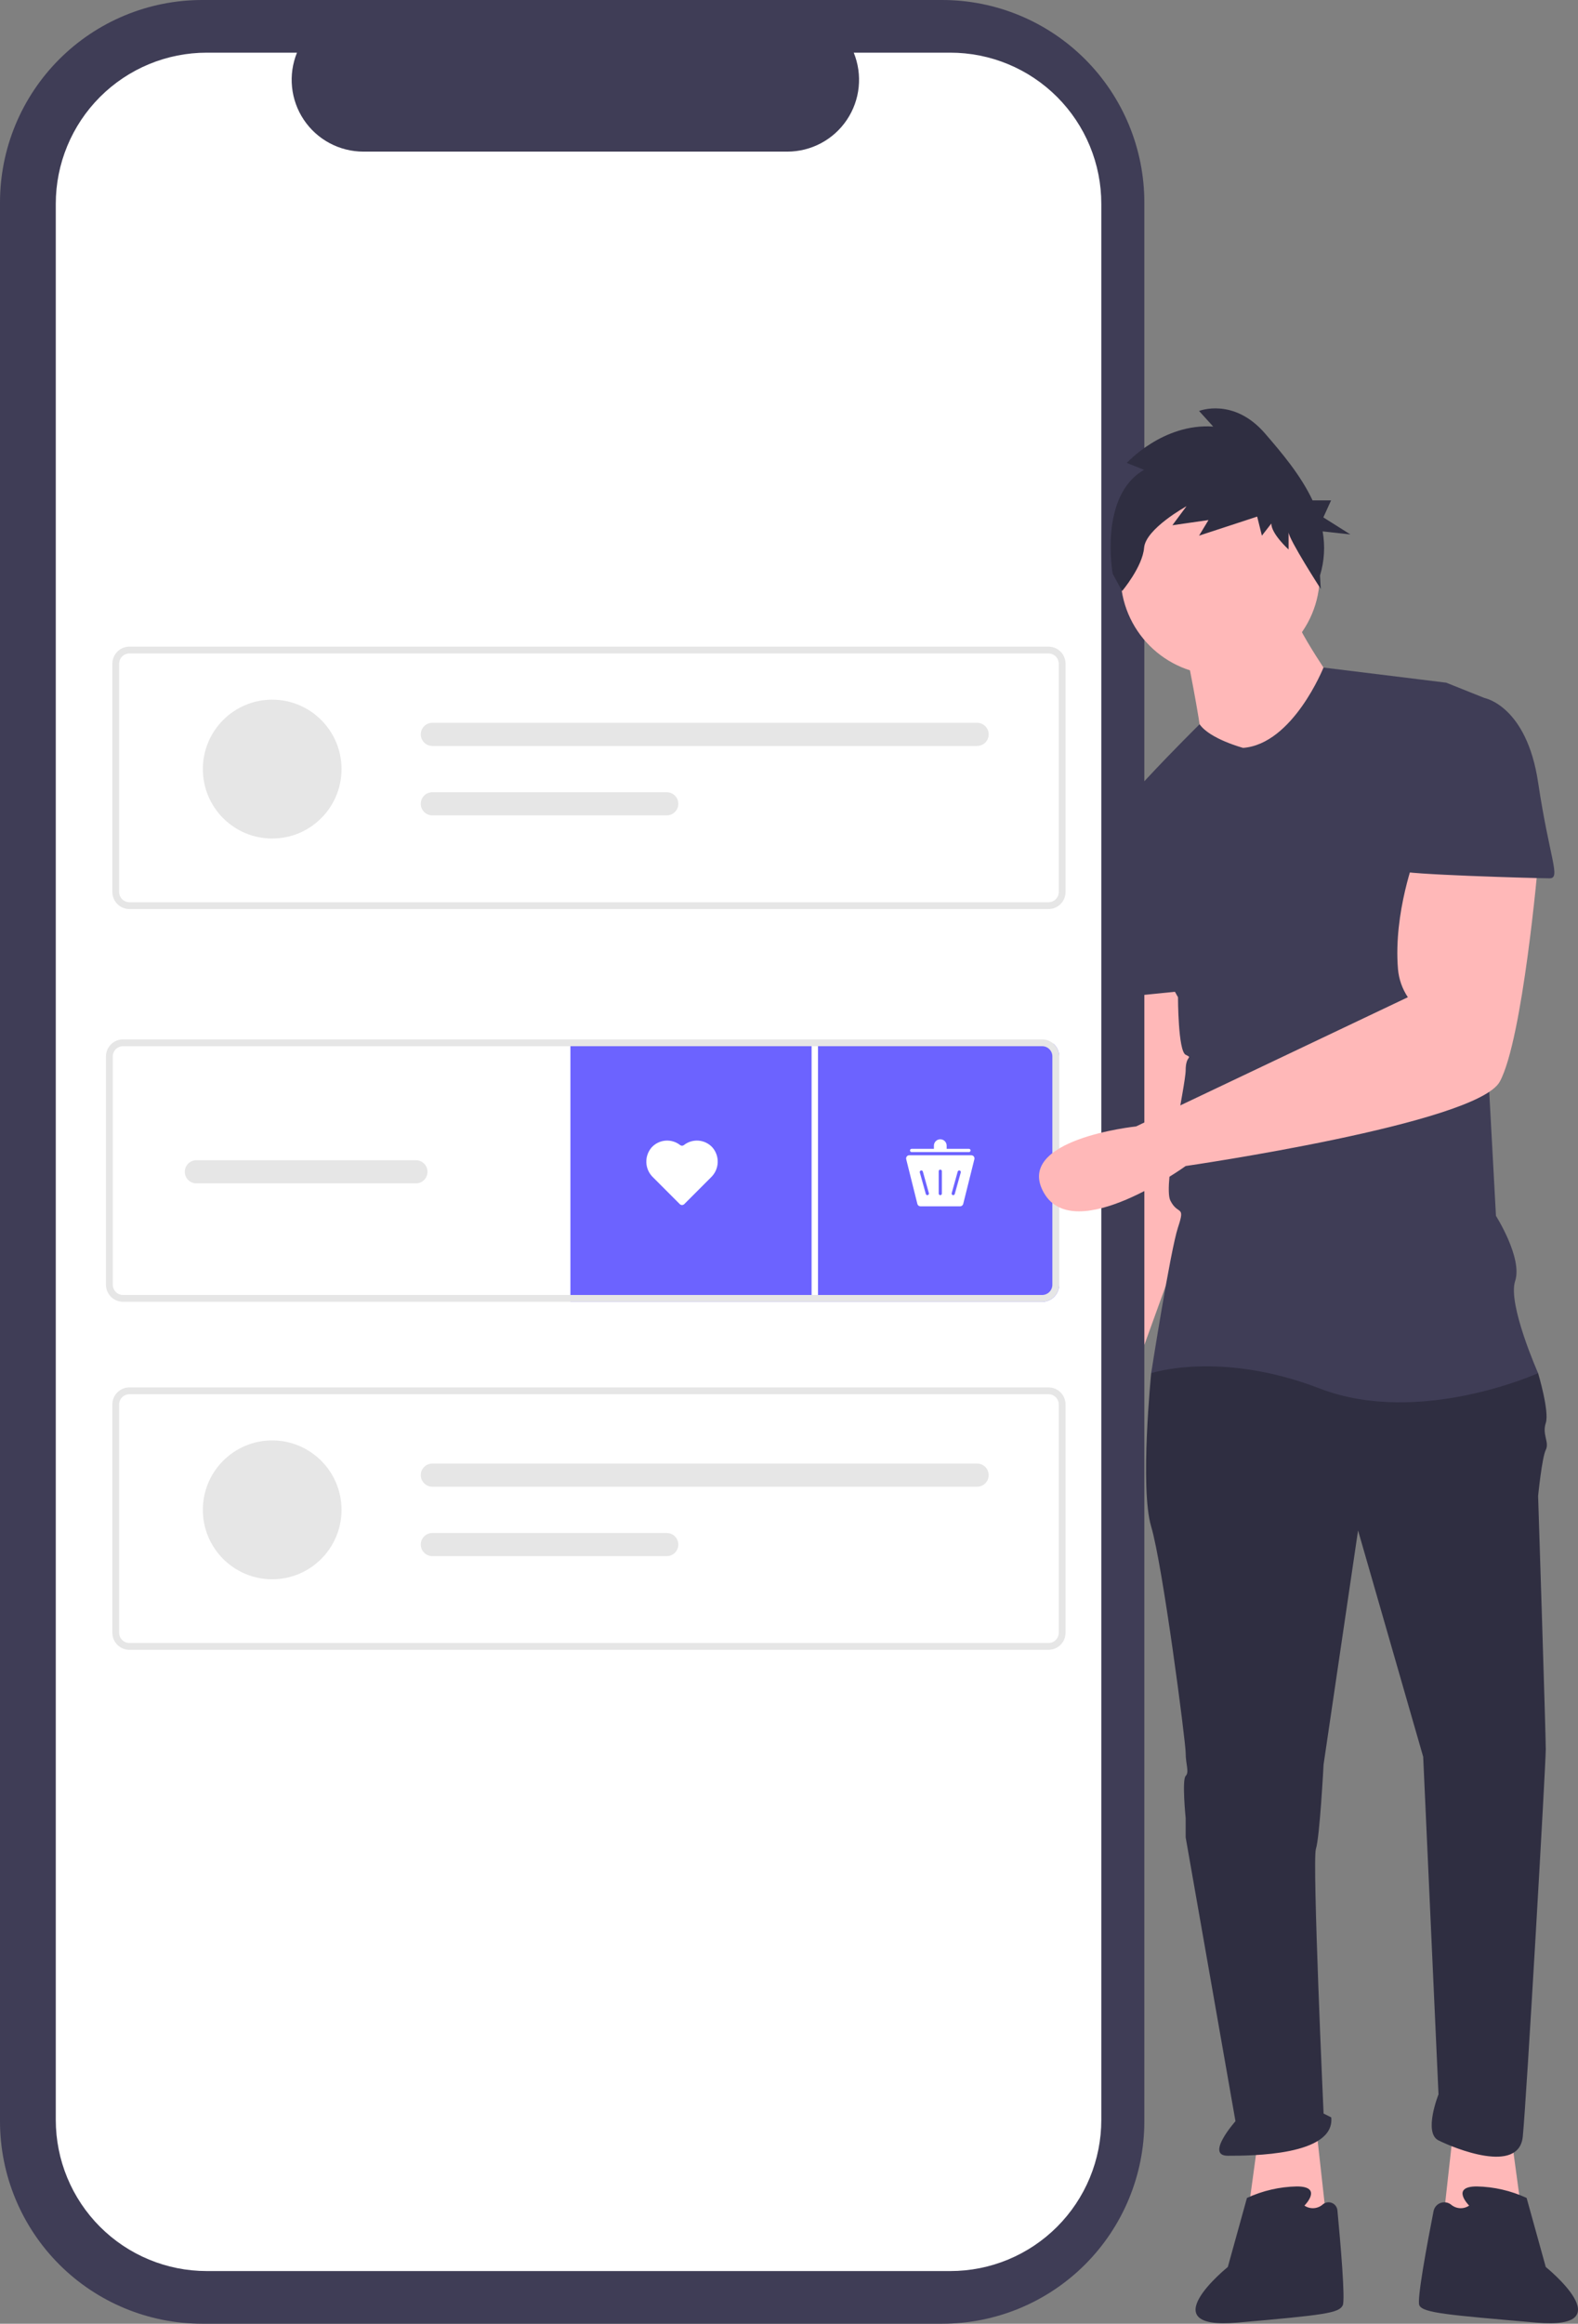 <svg width="140" height="206" viewBox="0 0 140 206" fill="none" xmlns="http://www.w3.org/2000/svg">
<rect x="0" y="0" width="140" height="206" fill="#808080" stroke="none"/>
<g clip-path="url(#clip0_133_782)">
<path d="M100.434 86.705C100.434 86.705 101.113 95.887 101.113 96.227C101.113 96.567 96.355 120.032 96.355 120.032C96.355 120.032 89.558 132.955 96.355 132.615C103.153 132.275 101.113 120.372 101.113 120.372L108.251 100.648L105.192 86.705L100.434 86.705Z" fill="#FFB8B8"/>
<path d="M134.082 189.408L135.101 196.889L127.964 197.57L128.984 188.387L134.082 189.408Z" fill="#FFB8B8"/>
<path d="M111.65 189.408L110.63 196.889L117.767 197.57L116.748 188.387L111.65 189.408Z" fill="#FFB8B8"/>
<path d="M103.833 119.352L102.133 121.733C102.133 121.733 101.114 131.935 102.133 135.336C103.153 138.736 105.192 154.38 105.192 155.4C105.192 156.42 105.532 157.1 105.192 157.441C104.852 157.781 105.192 161.181 105.192 161.181V162.882L109.611 188.047C109.611 188.047 106.892 191.108 108.931 191.108C110.97 191.108 118.447 191.108 118.108 187.707L117.428 187.367C117.428 187.367 116.408 164.922 116.748 163.902C117.088 162.882 117.428 156.42 117.428 156.42L120.487 135.676L126.265 155.74L127.624 185.667C127.624 185.667 126.265 189.068 127.624 189.748C128.984 190.428 134.762 192.808 135.101 189.408C135.441 186.007 137.141 156.42 137.141 155.06C137.141 153.7 136.461 132.615 136.461 132.615C136.461 132.615 136.801 129.214 137.141 128.534C137.481 127.854 136.801 127.174 137.141 126.154C137.481 125.133 136.461 121.733 136.461 121.733L121.167 117.652L103.833 119.352Z" fill="#2F2E41"/>
<path d="M115.728 195.529C115.728 195.529 117.428 193.829 115.049 193.829C113.521 193.86 112.017 194.207 110.63 194.849L108.931 200.97C108.931 200.97 101.963 206.582 109.78 205.901C117.598 205.221 118.787 205.051 119.127 204.371C119.366 203.894 118.934 198.893 118.656 195.954C118.644 195.813 118.593 195.677 118.51 195.562C118.427 195.446 118.315 195.356 118.185 195.299C118.055 195.242 117.912 195.222 117.771 195.24C117.63 195.258 117.496 195.313 117.384 195.401C117.163 195.606 116.879 195.73 116.579 195.754C116.278 195.777 115.978 195.698 115.728 195.529Z" fill="#2F2E41"/>
<path d="M130.343 195.529C130.343 195.529 128.643 193.829 131.023 193.829C132.55 193.86 134.054 194.207 135.441 194.849L137.14 200.97C137.14 200.97 144.108 206.582 136.291 205.901C128.474 205.221 126.264 205.051 125.924 204.371C125.688 203.897 126.605 198.968 127.184 196.021C127.216 195.858 127.289 195.706 127.396 195.579C127.503 195.453 127.64 195.355 127.795 195.297C127.95 195.238 128.118 195.22 128.282 195.245C128.446 195.269 128.601 195.335 128.732 195.437C128.953 195.627 129.231 195.739 129.522 195.756C129.813 195.773 130.102 195.693 130.343 195.529Z" fill="#2F2E41"/>
<path d="M105.192 57.458C105.192 57.458 106.551 64.26 106.551 65.28C106.551 66.3 112.329 69.361 112.329 69.361L118.787 61.199C118.787 61.199 114.708 55.418 114.708 54.057L105.192 57.458Z" fill="#FFB8B8"/>
<path d="M110.29 66.3C110.29 66.3 107.328 65.511 106.43 64.205C106.43 64.205 97.035 73.442 97.035 75.142L104.512 88.405C104.512 88.405 104.512 93.166 105.192 93.506C105.872 93.846 105.192 93.506 105.192 94.867C105.192 96.227 103.153 105.069 103.833 106.429C104.512 107.789 105.192 106.769 104.512 108.81C103.833 110.85 102.133 121.733 102.133 121.733C102.133 121.733 108.251 119.692 117.088 123.093C125.925 126.494 136.461 121.733 136.461 121.733C136.461 121.733 133.742 115.611 134.422 113.571C135.101 111.53 132.722 107.789 132.722 107.789L131.023 76.502C131.023 76.502 133.402 62.559 131.703 61.879L128.304 60.519L117.42 59.18C117.42 59.18 114.709 65.96 110.29 66.3Z" fill="#3F3D56"/>
<path d="M100.434 72.761L97.035 75.142C97.035 75.142 95.336 80.243 97.035 82.624C98.734 85.004 99.414 88.405 99.414 88.405L106.212 87.725L100.434 72.761Z" fill="#3F3D56"/>
<path d="M101.526 48.953V17.946C101.526 15.589 101.062 13.256 100.161 11.078C99.259 8.901 97.938 6.923 96.273 5.256C94.607 3.59 92.63 2.268 90.454 1.366C88.278 0.464 85.945 1.8586e-06 83.59 0H17.936C15.58 -5.57562e-06 13.248 0.464 11.072 1.366C8.896 2.268 6.919 3.59 5.253 5.256C3.588 6.923 2.267 8.901 1.365 11.078C0.464 13.256 4.82941e-06 15.589 0 17.946V188.054C-2.25079e-06 192.813 1.89 197.378 5.253 200.744C8.617 204.109 13.179 206 17.936 206H83.59C88.347 206 92.909 204.109 96.272 200.744C99.636 197.378 101.526 192.814 101.526 188.054V71.025L101.526 48.953Z" fill="#3F3D56"/>
<path d="M84.314 4.669H75.744C76.138 5.636 76.288 6.685 76.182 7.723C76.076 8.762 75.715 9.759 75.133 10.625C74.551 11.492 73.765 12.202 72.844 12.693C71.923 13.184 70.896 13.441 69.852 13.441H32.24C31.196 13.441 30.169 13.184 29.248 12.693C28.327 12.202 27.541 11.492 26.958 10.625C26.376 9.759 26.016 8.762 25.91 7.723C25.803 6.685 25.954 5.636 26.348 4.669H18.343C14.791 4.669 11.384 6.081 8.872 8.594C6.36 11.108 4.949 14.517 4.949 18.071V187.929C4.949 191.483 6.36 194.892 8.872 197.406C11.384 199.919 14.791 201.331 18.343 201.331H84.314C86.073 201.331 87.815 200.984 89.44 200.311C91.065 199.637 92.541 198.65 93.785 197.406C95.029 196.161 96.016 194.684 96.689 193.058C97.362 191.432 97.708 189.689 97.708 187.929V18.071C97.708 16.311 97.362 14.568 96.689 12.942C96.016 11.316 95.029 9.839 93.785 8.594C92.541 7.35 91.065 6.363 89.44 5.689C87.815 5.016 86.073 4.669 84.314 4.669Z" fill="white"/>
<path d="M93.025 80.588H11.478C11.078 80.588 10.694 80.429 10.411 80.145C10.127 79.862 9.968 79.478 9.968 79.077V58.837C9.968 58.437 10.127 58.053 10.411 57.769C10.694 57.486 11.078 57.327 11.478 57.326H93.025C93.426 57.327 93.81 57.486 94.093 57.769C94.376 58.053 94.535 58.437 94.535 58.837V79.077C94.535 79.478 94.376 79.862 94.093 80.145C93.81 80.429 93.426 80.588 93.025 80.588ZM11.478 57.931C11.238 57.931 11.007 58.026 10.838 58.196C10.668 58.366 10.572 58.597 10.572 58.837V79.077C10.572 79.318 10.668 79.548 10.838 79.718C11.007 79.888 11.238 79.984 11.478 79.984H93.025C93.266 79.984 93.496 79.888 93.666 79.718C93.836 79.548 93.931 79.318 93.931 79.077V58.837C93.931 58.597 93.836 58.366 93.666 58.196C93.496 58.026 93.266 57.931 93.025 57.931L11.478 57.931Z" fill="#E6E6E6"/>
<path d="M24.149 74.336C27.546 74.336 30.3 71.58 30.3 68.181C30.3 64.781 27.546 62.026 24.149 62.026C20.751 62.026 17.997 64.781 17.997 68.181C17.997 71.58 20.751 74.336 24.149 74.336Z" fill="#E6E6E6"/>
<path d="M38.356 64.077C38.084 64.078 37.824 64.186 37.632 64.378C37.44 64.571 37.332 64.831 37.332 65.103C37.332 65.375 37.44 65.635 37.632 65.828C37.824 66.02 38.084 66.129 38.356 66.129H86.689C86.823 66.129 86.957 66.103 87.082 66.051C87.206 66 87.319 65.924 87.415 65.829C87.51 65.734 87.586 65.621 87.638 65.496C87.689 65.371 87.716 65.238 87.716 65.103C87.716 64.968 87.689 64.835 87.638 64.71C87.586 64.585 87.51 64.472 87.415 64.377C87.319 64.282 87.206 64.206 87.082 64.155C86.957 64.103 86.823 64.077 86.689 64.077H38.356Z" fill="#E6E6E6"/>
<path d="M38.356 70.232C38.084 70.232 37.823 70.34 37.631 70.533C37.439 70.725 37.331 70.986 37.331 71.258C37.331 71.53 37.439 71.791 37.631 71.984C37.823 72.176 38.084 72.284 38.356 72.284H59.154C59.426 72.284 59.686 72.176 59.879 71.984C60.071 71.791 60.179 71.53 60.179 71.258C60.179 70.986 60.071 70.725 59.879 70.533C59.686 70.34 59.426 70.232 59.154 70.232H38.356Z" fill="#E6E6E6"/>
<path d="M93.025 146.257H11.478C11.078 146.256 10.694 146.097 10.411 145.814C10.127 145.53 9.968 145.146 9.968 144.746V124.505C9.968 124.105 10.127 123.721 10.411 123.438C10.694 123.154 11.078 122.995 11.478 122.994H93.025C93.426 122.995 93.81 123.154 94.093 123.438C94.376 123.721 94.535 124.105 94.535 124.505V144.746C94.535 145.146 94.376 145.53 94.093 145.814C93.81 146.097 93.426 146.256 93.025 146.257ZM11.478 123.599C11.238 123.599 11.007 123.695 10.838 123.865C10.668 124.035 10.572 124.265 10.572 124.505V144.746C10.572 144.986 10.668 145.217 10.838 145.387C11.007 145.556 11.238 145.652 11.478 145.652H93.025C93.266 145.652 93.496 145.556 93.666 145.387C93.836 145.217 93.931 144.986 93.931 144.746V124.505C93.931 124.265 93.836 124.035 93.666 123.865C93.496 123.695 93.266 123.599 93.025 123.599L11.478 123.599Z" fill="#E6E6E6"/>
<path d="M24.149 140.004C27.546 140.004 30.3 137.248 30.3 133.849C30.3 130.45 27.546 127.694 24.149 127.694C20.751 127.694 17.997 130.45 17.997 133.849C17.997 137.248 20.751 140.004 24.149 140.004Z" fill="#E6E6E6"/>
<path d="M38.356 129.746C38.084 129.746 37.823 129.854 37.631 130.046C37.439 130.238 37.331 130.499 37.331 130.771C37.331 131.044 37.439 131.304 37.631 131.497C37.823 131.689 38.084 131.797 38.356 131.797H86.689C86.824 131.798 86.957 131.771 87.082 131.72C87.207 131.668 87.32 131.593 87.415 131.497C87.51 131.402 87.586 131.289 87.638 131.164C87.689 131.04 87.716 130.906 87.716 130.771C87.716 130.637 87.689 130.503 87.638 130.378C87.586 130.254 87.51 130.141 87.415 130.045C87.32 129.95 87.207 129.875 87.082 129.823C86.957 129.772 86.824 129.745 86.689 129.746H38.356Z" fill="#E6E6E6"/>
<path d="M38.356 135.901C38.084 135.901 37.824 136.009 37.632 136.202C37.44 136.394 37.332 136.655 37.332 136.927C37.332 137.198 37.44 137.459 37.632 137.651C37.824 137.844 38.084 137.952 38.356 137.952H59.154C59.425 137.952 59.686 137.844 59.879 137.652C60.071 137.46 60.179 137.199 60.179 136.927C60.179 136.654 60.071 136.394 59.879 136.201C59.686 136.009 59.425 135.901 59.154 135.901H38.356Z" fill="#E6E6E6"/>
<path d="M93.969 93.653V113.894C93.968 114.294 93.809 114.678 93.527 114.961C93.244 115.245 92.861 115.404 92.461 115.405H50.607V92.535H93.471C93.627 92.675 93.753 92.848 93.839 93.04C93.925 93.233 93.969 93.442 93.969 93.653Z" fill="#6C63FF"/>
<path d="M72.571 92.141H72.005V114.8H72.571V92.141Z" fill="white"/>
<path d="M93.471 92.535C93.196 92.281 92.835 92.14 92.461 92.141H10.912C10.512 92.142 10.128 92.302 9.845 92.585C9.562 92.868 9.403 93.252 9.402 93.653V113.894C9.403 114.294 9.562 114.678 9.845 114.962C10.128 115.245 10.512 115.404 10.912 115.405H92.461C92.861 115.404 93.244 115.245 93.527 114.961C93.809 114.678 93.968 114.294 93.968 113.894V93.653C93.969 93.442 93.924 93.233 93.839 93.04C93.753 92.848 93.627 92.675 93.471 92.535ZM93.366 113.894C93.365 114.134 93.269 114.364 93.1 114.534C92.93 114.703 92.7 114.799 92.461 114.8H10.912C10.672 114.799 10.442 114.704 10.273 114.534C10.103 114.364 10.008 114.134 10.007 113.894V93.653C10.007 93.534 10.03 93.416 10.076 93.306C10.121 93.196 10.188 93.096 10.272 93.012C10.356 92.928 10.456 92.861 10.566 92.816C10.676 92.77 10.794 92.747 10.912 92.747H92.461C92.701 92.747 92.931 92.843 93.1 93.013C93.27 93.182 93.366 93.412 93.366 93.653L93.366 113.894Z" fill="#E6E6E6"/>
<path d="M36.902 102.855H17.422C17.15 102.855 16.889 102.963 16.697 103.155C16.505 103.348 16.396 103.609 16.396 103.881C16.396 104.153 16.505 104.414 16.697 104.606C16.889 104.799 17.15 104.907 17.422 104.907H36.902C37.174 104.907 37.434 104.799 37.627 104.606C37.819 104.414 37.927 104.153 37.927 103.881C37.927 103.609 37.819 103.348 37.627 103.155C37.434 102.963 37.174 102.855 36.902 102.855Z" fill="#E6E6E6"/>
<path d="M60.343 101.513C59.976 101.224 59.515 101.084 59.049 101.118C58.584 101.153 58.148 101.361 57.828 101.702C57.499 102.071 57.325 102.554 57.343 103.049C57.36 103.544 57.569 104.013 57.924 104.358L60.309 106.744C60.362 106.797 60.434 106.827 60.509 106.827C60.584 106.827 60.656 106.797 60.709 106.744L63.094 104.358C63.449 104.013 63.657 103.544 63.675 103.049C63.693 102.554 63.519 102.071 63.189 101.702C62.869 101.361 62.434 101.153 61.968 101.118C61.503 101.084 61.041 101.224 60.674 101.513C60.627 101.55 60.569 101.57 60.509 101.57C60.449 101.57 60.391 101.55 60.343 101.513Z" fill="white"/>
<path d="M85.182 106.942H81.663C81.6 106.942 81.539 106.921 81.489 106.882C81.439 106.843 81.404 106.789 81.389 106.728L80.399 102.765C80.388 102.723 80.387 102.68 80.396 102.638C80.405 102.595 80.424 102.556 80.45 102.522C80.477 102.488 80.51 102.461 80.549 102.442C80.588 102.423 80.63 102.413 80.673 102.413H86.172C86.215 102.413 86.257 102.423 86.296 102.442C86.335 102.461 86.368 102.488 86.395 102.522C86.421 102.556 86.44 102.595 86.449 102.638C86.458 102.68 86.457 102.723 86.446 102.765L85.456 106.728C85.441 106.789 85.406 106.843 85.356 106.882C85.306 106.921 85.245 106.942 85.182 106.942Z" fill="white"/>
<path d="M83.422 103.687C83.385 103.687 83.349 103.702 83.322 103.728C83.296 103.755 83.281 103.791 83.281 103.828V105.81C83.281 105.847 83.296 105.883 83.322 105.91C83.349 105.936 83.385 105.951 83.422 105.951C83.46 105.951 83.496 105.936 83.522 105.91C83.549 105.883 83.564 105.847 83.564 105.81V103.828C83.564 103.791 83.549 103.755 83.522 103.728C83.496 103.702 83.46 103.687 83.422 103.687Z" fill="#6C63FF"/>
<path d="M84.434 105.772C84.424 105.808 84.429 105.847 84.447 105.879C84.466 105.912 84.496 105.936 84.532 105.946C84.568 105.956 84.607 105.951 84.639 105.933C84.672 105.915 84.696 105.884 84.706 105.848L85.24 103.94C85.25 103.904 85.245 103.865 85.227 103.833C85.208 103.8 85.177 103.776 85.141 103.766C85.105 103.756 85.067 103.761 85.034 103.779C85.002 103.797 84.978 103.828 84.967 103.864L84.434 105.772Z" fill="#6C63FF"/>
<path d="M81.741 103.76C81.728 103.76 81.716 103.762 81.703 103.765C81.667 103.776 81.636 103.8 81.618 103.832C81.599 103.865 81.595 103.904 81.605 103.94L82.138 105.848C82.148 105.884 82.172 105.915 82.205 105.933C82.238 105.952 82.276 105.956 82.313 105.946C82.349 105.936 82.379 105.912 82.398 105.879C82.416 105.847 82.421 105.808 82.411 105.772L81.877 103.864C81.869 103.834 81.851 103.808 81.827 103.789C81.802 103.77 81.772 103.76 81.741 103.76Z" fill="#6C63FF"/>
<path d="M85.968 101.847H83.988V101.564C83.988 101.414 83.928 101.27 83.822 101.164C83.716 101.058 83.572 100.998 83.422 100.998C83.272 100.998 83.128 101.058 83.022 101.164C82.916 101.27 82.856 101.414 82.856 101.564V101.847H80.876C80.839 101.847 80.803 101.862 80.776 101.889C80.75 101.915 80.735 101.951 80.735 101.989C80.735 102.026 80.75 102.062 80.776 102.089C80.803 102.115 80.839 102.13 80.876 102.13H85.968C86.006 102.13 86.042 102.115 86.068 102.089C86.095 102.062 86.11 102.026 86.11 101.989C86.11 101.951 86.095 101.915 86.068 101.889C86.042 101.862 86.006 101.847 85.968 101.847Z" fill="white"/>
<path d="M108.251 59.839C113.131 59.839 117.088 55.88 117.088 50.997C117.088 46.113 113.131 42.155 108.251 42.155C103.37 42.155 99.414 46.113 99.414 50.997C99.414 55.88 103.37 59.839 108.251 59.839Z" fill="#FFB8B8"/>
<path d="M101.504 41.652L99.971 41.038C99.971 41.038 103.176 37.508 107.636 37.815L106.381 36.433C106.381 36.433 109.447 35.205 112.234 38.429C113.699 40.123 115.394 42.115 116.451 44.359H118.093L117.407 45.868L119.805 47.378L117.344 47.107C117.577 48.41 117.497 49.75 117.111 51.016L117.177 52.209C117.177 52.209 114.324 47.792 114.324 47.178V48.714C114.324 48.714 112.791 47.332 112.791 46.411L111.955 47.486L111.537 45.797L106.381 47.486L107.217 46.104L104.012 46.564L105.267 44.876C105.267 44.876 101.643 46.871 101.504 48.56C101.365 50.249 99.553 52.398 99.553 52.398L98.717 50.863C98.717 50.863 97.463 43.955 101.504 41.652Z" fill="#2F2E41"/>
<path d="M125.585 75.822C125.585 75.822 123.616 80.886 124.027 85.897C124.103 86.794 124.405 87.657 124.905 88.405L100.792 99.859C100.792 99.859 89.897 100.988 92.616 105.749C95.335 110.51 105.192 103.368 105.192 103.368C105.192 103.368 131.023 99.628 133.062 95.887C135.101 92.146 136.461 76.502 136.461 76.502L125.585 75.822Z" fill="#FFB8B8"/>
<path d="M126.604 61.879H131.702C131.702 61.879 135.441 62.559 136.461 69.361C137.48 76.162 138.5 77.863 137.48 77.863C136.461 77.863 124.225 77.523 124.225 77.183C124.225 76.843 126.604 61.879 126.604 61.879Z" fill="#3F3D56"/>
</g>
<defs>
<clipPath id="clip0_133_782">
<rect width="140" height="206" fill="white"/>
</clipPath>
</defs>
</svg>
